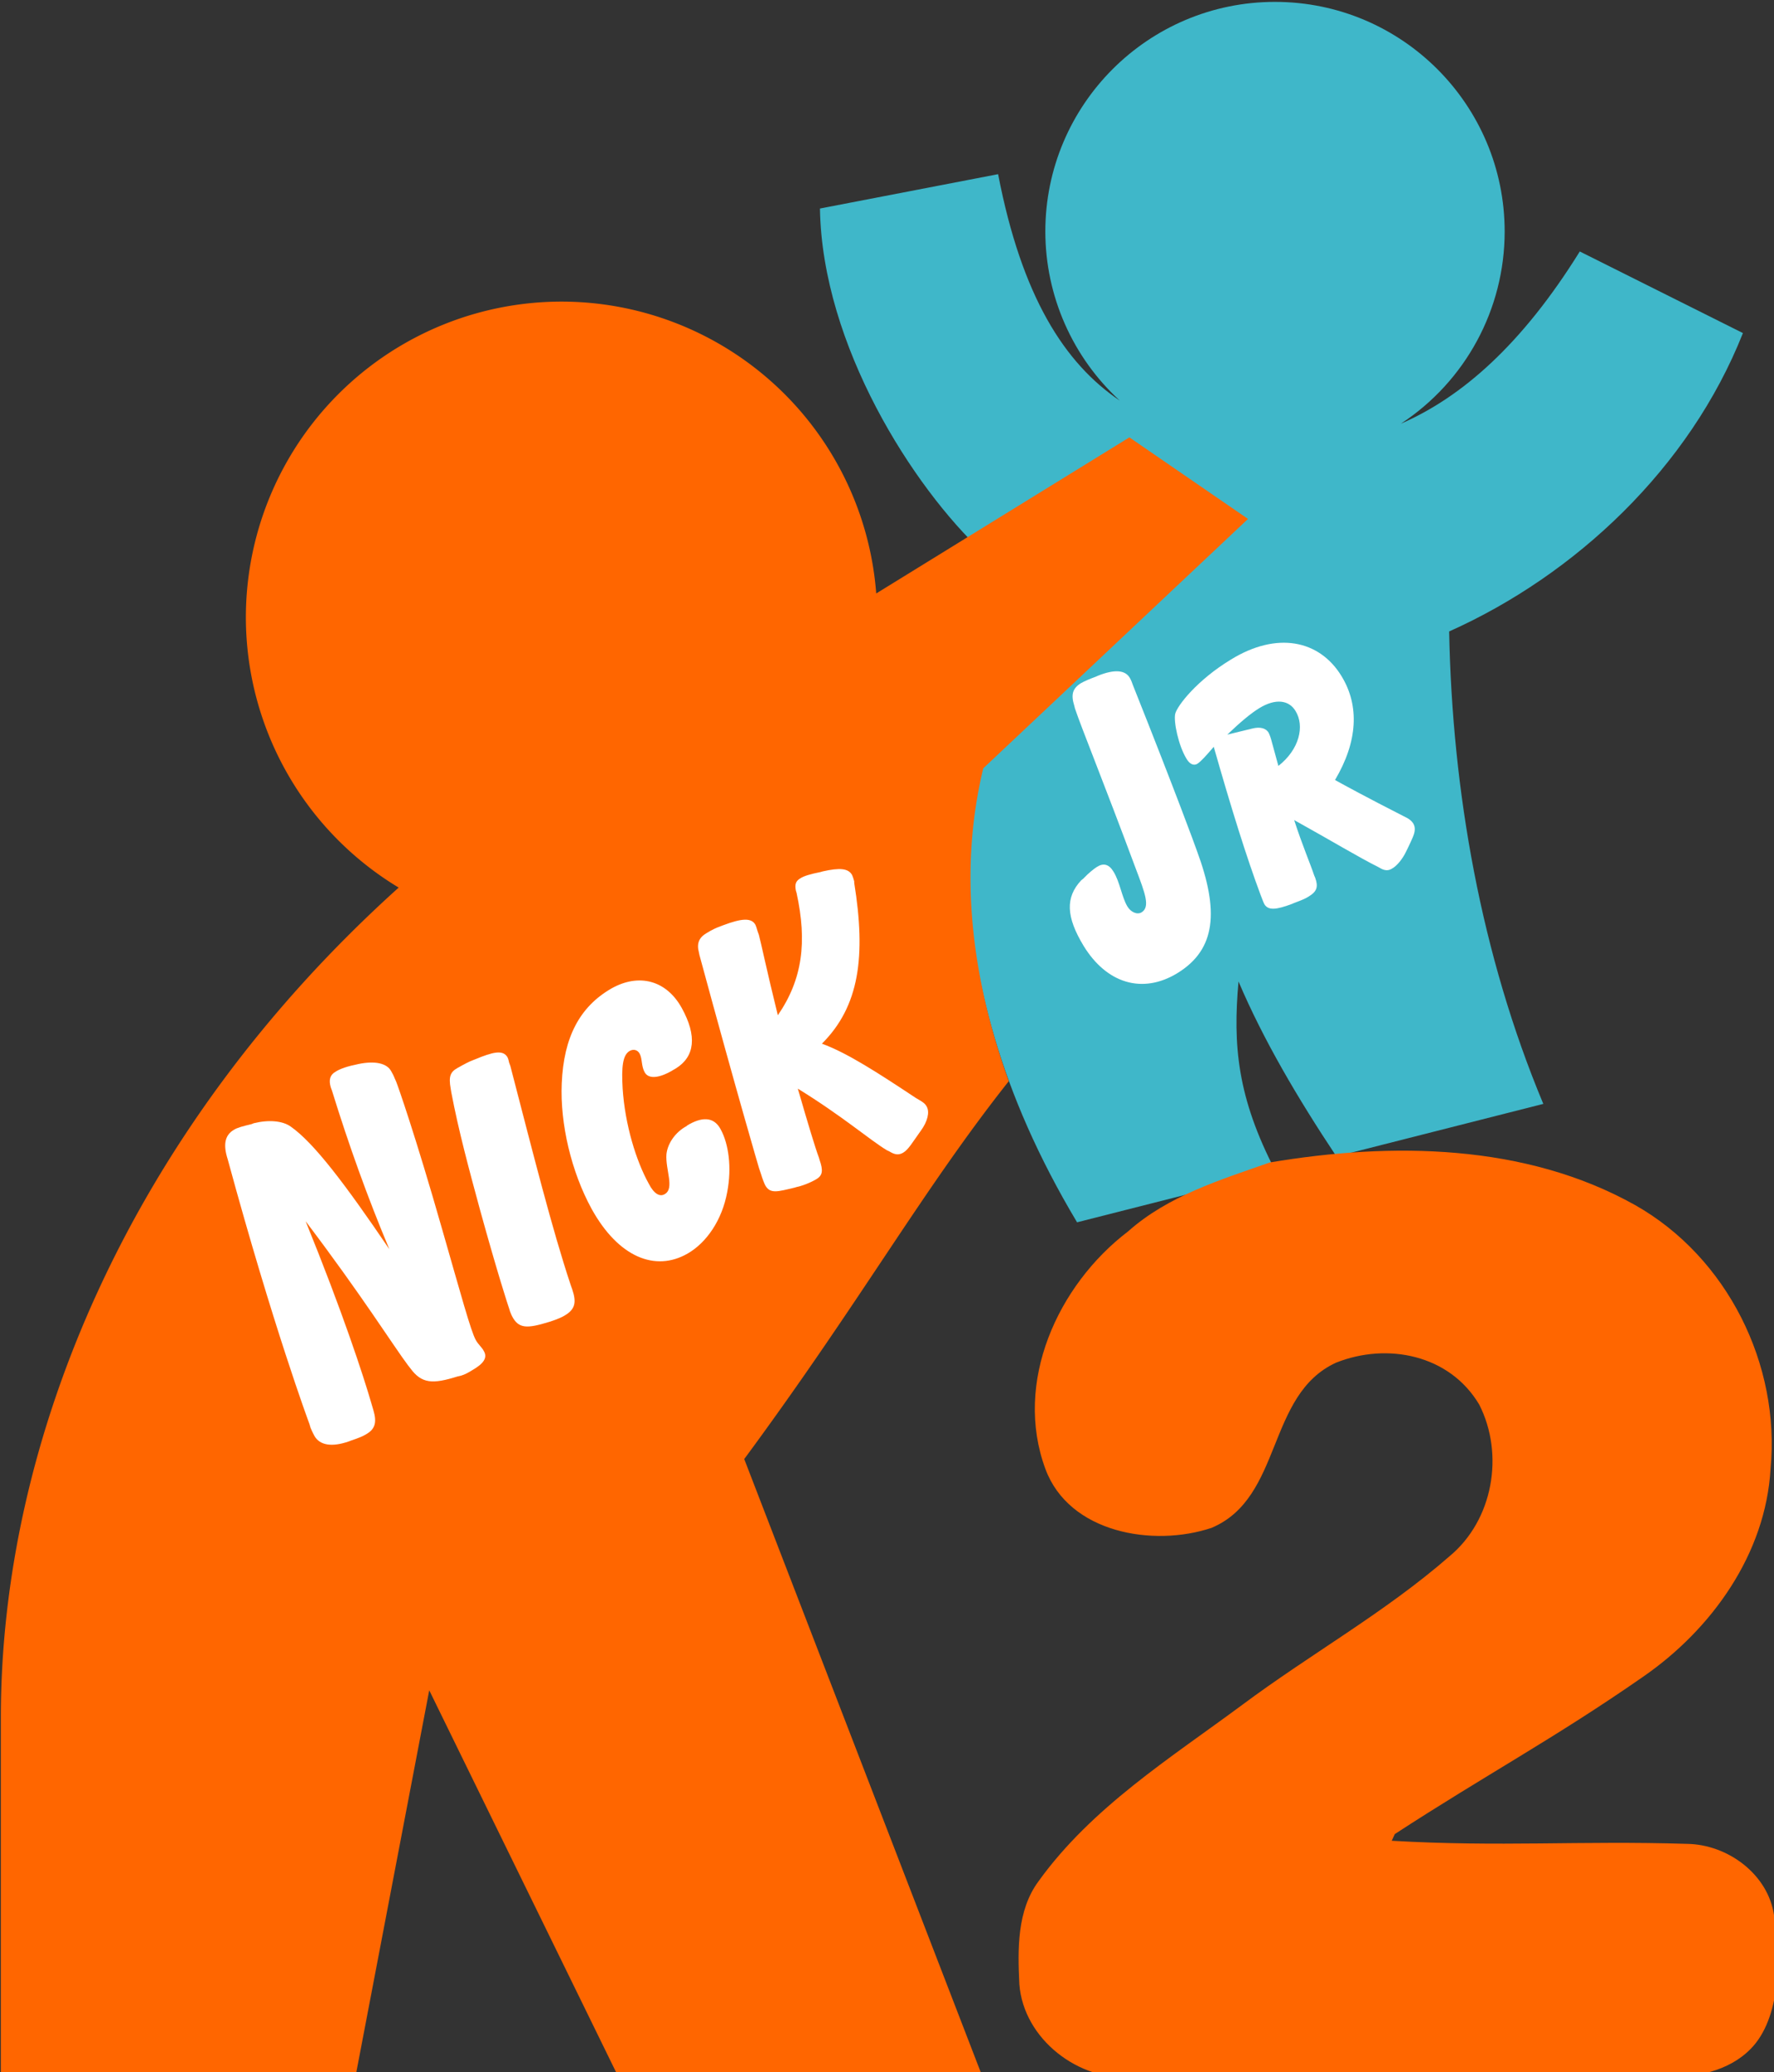 <svg xmlns:xlink="http://www.w3.org/1999/xlink" xmlns:dc="http://purl.org/dc/elements/1.1/" xmlns:cc="http://creativecommons.org/ns#" xmlns:rdf="http://www.w3.org/1999/02/22-rdf-syntax-ns#" xmlns:svg="http://www.w3.org/2000/svg" xmlns="http://www.w3.org/2000/svg" xmlns:sodipodi="http://sodipodi.sourceforge.net/DTD/sodipodi-0.dtd" xmlns:inkscape="http://www.inkscape.org/namespaces/inkscape" width="284.473" height="332.206" viewBox="0 0 284.473 332.206" version="1.1" id="svg8" inkscape:version="0.92.4 (5da689c313, 2019-01-14)" sodipodi:docname="nickjr22006.svg">
  <rect x="0" y="0" width="284.473" height="332.206" fill="#333333" stroke="none"/>
  <defs id="defs2">
	
	
	
	
	
</defs>
  <sodipodi:namedview id="base" pagecolor="#ffffff" bordercolor="#666666" borderopacity="1.0" inkscape:pageopacity="0.0" inkscape:pageshadow="2" inkscape:zoom="0.32" inkscape:cx="556.01609" inkscape:cy="518.75049" inkscape:document-units="mm" inkscape:current-layer="layer1" showgrid="false" showguides="false" inkscape:guide-bbox="true" inkscape:snap-nodes="true" fit-margin-top="0" fit-margin-left="0" fit-margin-right="0" fit-margin-bottom="0" inkscape:window-width="1366" inkscape:window-height="745" inkscape:window-x="-8" inkscape:window-y="-8" inkscape:window-maximized="1">
    <sodipodi:guide position="81.306,34.807" orientation="0,1" id="guide826" inkscape:locked="false"/>
    <sodipodi:guide position="81.306,180.142" orientation="0,1" id="guide828" inkscape:locked="false"/>
    <sodipodi:guide position="81.667,191.216" orientation="1,0" id="guide830" inkscape:locked="false"/>
    <sodipodi:guide position="206.595,180.142" orientation="1,0" id="guide832" inkscape:locked="false"/>
    <sodipodi:guide position="189.952,103.301" orientation="0.246,-0.969" id="guide846" inkscape:locked="false"/>
    <sodipodi:guide position="169.153,144.49" orientation="0.686,-0.728" id="guide854" inkscape:locked="false"/>
  </sodipodi:namedview>
  <g inkscape:label="Layer 1" inkscape:groupmode="layer" id="layer1" transform="translate(45.565,72.966)">
    <g id="g1028" transform="matrix(2.273,0,0,2.273,-126.794,-251.017)">
      <path transform="scale(0.265)" sodipodi:nodetypes="ccccccccccccccccc" inkscape:connector-curvature="0" id="path840" d="m 474.285,296.098 c -33.768,1.5e-4 -61.142,27.375 -61.143,61.143 0.028,17.104 7.219,33.415 19.828,44.973 -14.671,-9.884 -26.111,-27.657 -32.398,-60.264 l -47.43,9.143 c 0.582,36.456 24.882,74.251 43.422,91.545 -3.656,57.321 -16.547,108.655 25.027,178.256 l 52.922,-13.438 c -10.355,-19.853 -11.439,-33.826 -9.941,-50.65 6.601,15.519 15.744,31.038 26.062,46.557 l 55.08,-13.984 c -16.575,-39.632 -24.253,-83.243 -25.066,-125.729 33.582,-15.016 64.005,-43.504 78.209,-79.414 l -43.43,-21.715 c -15.447,24.869 -31.493,38.826 -47.641,45.84 17.24,-11.292 27.631,-30.51 27.641,-51.119 -1.6e-4,-33.768 -27.375,-61.142 -61.143,-61.143 z" style="fill:#3fb7c9;fill-opacity:1;stroke:none;stroke-width:1px;stroke-linecap:butt;stroke-linejoin:miter;stroke-opacity:1"/>
      <path id="path834" transform="scale(0.265)" d="m 284.375,375.863 a 84.065,84.065 0 0 0 -84.064,84.066 84.065,84.065 0 0 0 40.68,71.883 C 168.619,596.992 135.084,679.638 135.084,752.576 v 95.678 h 94.408 l 19.635,-102.812 50.316,102.812 h 96.951 l -63.408,-164.354 c 30.968,-41.958 47.505,-71.638 70.432,-100.572 -12.211,-33.824 -12.055,-61.427 -6.795,-83.258 l 70.482,-66.367 -31.58,-21.709 -67.402,41.547 A 84.065,84.065 0 0 0 284.375,375.863 Z" style="opacity:1;fill:#ff6600;fill-opacity:1;fill-rule:nonzero;stroke:none;stroke-width:7.537;stroke-linecap:square;stroke-linejoin:miter;stroke-miterlimit:4;stroke-dasharray:none;stroke-dashoffset:0;stroke-opacity:1;paint-order:markers stroke fill" inkscape:connector-curvature="0"/>
      <g id="g878" style="fill:#ffffff" transform="matrix(0.309,-0.103,0.103,0.309,-46.925,83.63)">
		<g transform="matrix(46.397,0,0,-46.397,424.264,730.37)" id="g6404" style="fill:#ffffff">
			<path d="m -0.344,8.855 c 0.034,0.018 0.062,0.028 0.078,0.032 0.035,0.009 0.058,-0.005 0.067,-0.046 0.013,-0.055 -0.001,-0.124 0.01,-0.174 0.007,-0.031 0.031,-0.052 0.054,-0.047 0.047,0.011 0.044,0.078 0.039,0.201 -0.015,0.437 -0.033,0.705 -0.033,0.8 l 0.001,0.013 c 0.001,0.055 0.018,0.079 0.062,0.09 0.019,0.004 0.046,0.006 0.077,0.007 l 0.01,10e-4 C 0.105,9.737 0.15,9.717 0.159,9.676 0.16,9.672 0.162,9.661 0.162,9.641 L 0.163,9.623 C 0.193,9.102 0.201,8.83 0.201,8.811 0.211,8.513 0.141,8.346 -0.066,8.298 c -0.187,-0.043 -0.329,0.06 -0.375,0.259 -0.035,0.154 -0.01,0.242 0.086,0.294 z" id="path6406" inkscape:connector-curvature="0" style="fill:#ffffff"/>

		</g>

		<g transform="matrix(46.397,0,0,-46.397,494.467,703.907)" id="g6408" style="fill:#ffffff">
			<path d="M -0.669,8.714 C -0.682,8.772 -0.738,8.8 -0.825,8.78 -0.869,8.77 -0.93,8.746 -1.006,8.71 l 0.12,-0.01 c 0.038,-0.003 0.061,-0.019 0.066,-0.043 0,-0.002 0.002,-0.015 0.001,-0.034 L -0.826,8.496 c 0.118,0.042 0.176,0.138 0.157,0.218 M -1.095,7.948 C -1.102,8.139 -1.097,8.382 -1.084,8.676 -1.131,8.648 -1.162,8.63 -1.182,8.625 -1.2,8.621 -1.216,8.634 -1.222,8.662 c -0.017,0.071 -0.003,0.186 0.016,0.217 0.021,0.033 0.146,0.117 0.327,0.158 0.243,0.057 0.42,-0.042 0.465,-0.236 C -0.377,8.642 -0.439,8.486 -0.596,8.35 -0.562,8.313 -0.479,8.224 -0.345,8.088 l 0.01,-0.01 C -0.325,8.068 -0.317,8.055 -0.314,8.044 -0.305,8.006 -0.336,7.982 -0.378,7.937 L -0.387,7.928 c -0.029,-0.03 -0.064,-0.05 -0.086,-0.054 -0.019,-0.005 -0.034,0 -0.049,0.015 L -0.533,7.901 C -0.606,7.974 -0.703,8.088 -0.836,8.233 -0.837,8.11 -0.829,8.017 -0.829,7.958 L -0.828,7.947 C -0.827,7.902 -0.84,7.883 -0.885,7.873 -0.899,7.869 -0.923,7.867 -0.958,7.866 L -0.969,7.865 C -1.047,7.862 -1.084,7.87 -1.092,7.904 -1.093,7.912 -1.094,7.92 -1.094,7.928 l -10e-4,0.02" id="path6410" inkscape:connector-curvature="0" style="fill:#ffffff"/>

		</g>

	</g>
      <g id="g872" style="fill:#ffffff" transform="matrix(0.335,-0.099,0.099,0.335,-4.448,101.417)">
		<g transform="matrix(46.397,0.007,0.007,-46.397,239.8,747.989)" id="g6388" style="fill:#ffffff">
			<path d="m -2.853,10.459 c -10e-4,0.015 -0.031,0.451 -0.015,1.204 v 0.015 c 10e-4,0.061 0.022,0.093 0.062,0.103 0.017,0.005 0.044,0.004 0.081,0.002 l 0.01,0.001 c 0.067,-0.003 0.123,-0.025 0.15,-0.059 0.077,-0.096 0.157,-0.308 0.261,-0.634 -0.027,0.243 -0.041,0.487 -0.044,0.732 l -0.001,0.016 c 0,0.033 0.012,0.053 0.039,0.059 0.012,0.004 0.042,0.009 0.089,0.005 l 0.016,-0.001 c 0.074,-0.006 0.12,-0.032 0.128,-0.07 0.003,-0.012 0.005,-0.022 0.006,-0.035 l 0.002,-0.015 c 0.002,-0.018 0.014,-0.246 0.01,-0.678 -0.002,-0.288 -0.006,-0.456 0.004,-0.499 0.005,-0.022 0.017,-0.038 0.02,-0.056 0.008,-0.033 -0.018,-0.052 -0.072,-0.065 -0.018,-0.005 -0.036,-0.009 -0.053,-0.009 l -0.016,0.001 c -0.114,-0.002 -0.159,0.014 -0.187,0.092 l -0.006,0.015 c -0.037,0.099 -0.106,0.347 -0.25,0.728 0.042,-0.422 0.051,-0.713 0.05,-0.851 v -0.021 c 0,-0.057 -0.017,-0.082 -0.062,-0.092 -0.015,-0.004 -0.035,-0.006 -0.065,-0.007 l -0.013,-10e-4 c -0.08,-0.004 -0.128,0.02 -0.138,0.066 -0.004,0.018 -0.005,0.03 -0.006,0.038 z" id="path6390" inkscape:connector-curvature="0" style="fill:#ffffff"/>

		</g>

		<g transform="matrix(46.397,0.007,0.007,-46.397,291.306,710.801)" id="g6392" style="fill:#ffffff">
			<path d="m -2.987,10.339 c 0.004,0.184 0.008,0.36 0.025,0.529 l 0.002,0.016 c 0.006,0.054 0.019,0.07 0.055,0.078 0.035,0.008 0.056,0.012 0.071,0.013 l 0.011,0.001 c 0.085,0.009 0.13,0.007 0.139,-0.032 0.001,-0.005 0.001,-0.013 0,-0.024 l 0.001,-0.015 c -0.013,-0.4 -0.027,-0.731 -0.018,-0.99 L -2.7,9.897 C -2.698,9.839 -2.71,9.809 -2.766,9.796 -2.776,9.793 -2.8,9.79 -2.831,9.789 H -2.838 C -2.937,9.788 -2.972,9.798 -2.984,9.857 -2.985,9.86 -2.986,9.869 -2.987,9.881 v 0.011 c -10e-4,0.017 -0.005,0.167 0,0.447" id="path6394" inkscape:connector-curvature="0" style="fill:#ffffff"/>

		</g>

		<g transform="matrix(46.397,0.007,0.007,-46.397,343.736,705.632)" id="g6396" style="fill:#ffffff">
			<path d="m -3.136,10.33 c 0.071,0.015 0.112,-0.006 0.123,-0.061 0.015,-0.07 0,-0.172 -0.05,-0.269 -0.056,-0.111 -0.149,-0.186 -0.241,-0.208 -0.158,-0.038 -0.294,0.07 -0.346,0.305 -0.039,0.18 -0.027,0.394 0.03,0.56 0.065,0.191 0.17,0.298 0.324,0.335 0.134,0.031 0.24,-0.033 0.27,-0.168 0.03,-0.136 -0.005,-0.219 -0.099,-0.245 l -0.013,-0.003 c -0.003,-0.001 -0.004,-0.001 -0.007,-0.002 -0.068,-0.016 -0.108,-0.004 -0.115,0.027 -0.007,0.031 0.007,0.058 0.002,0.084 -0.004,0.019 -0.02,0.028 -0.038,0.024 -0.035,-0.008 -0.055,-0.058 -0.076,-0.148 -0.035,-0.155 -0.033,-0.32 -0.008,-0.431 0.009,-0.047 0.029,-0.068 0.053,-0.062 0.05,0.011 0.033,0.103 0.057,0.165 0.019,0.045 0.066,0.081 0.118,0.092 0.002,0.001 0.003,0.001 0.004,0.002 z" id="path6398" inkscape:connector-curvature="0" style="fill:#ffffff"/>

		</g>

		<g transform="matrix(46.397,0.007,0.007,-46.397,356.683,722.421)" id="g6400" style="fill:#ffffff">
			<path d="m -3.18,10.422 c 0,0.014 0,0.334 0.014,0.963 l 10e-4,0.012 c 10e-4,0.04 0.019,0.062 0.057,0.071 0.025,0.007 0.047,0.01 0.065,0.011 l 0.013,0.001 c 0.084,0.006 0.127,-0.002 0.135,-0.038 10e-4,-0.005 10e-4,-0.015 10e-4,-0.029 l 0.001,-0.017 c -0.001,-0.039 -0.011,-0.159 -0.02,-0.359 0.147,0.119 0.213,0.269 0.229,0.487 v 0.012 c 0.003,0.026 0.01,0.039 0.035,0.045 0.017,0.005 0.047,0.005 0.091,0.001 h 0.01 c 0.074,-0.005 0.111,-0.018 0.118,-0.052 0.001,-0.007 0.001,-0.017 0.001,-0.028 l -0.002,-0.007 c -0.041,-0.32 -0.13,-0.521 -0.333,-0.631 0.092,-0.068 0.194,-0.186 0.324,-0.341 l 0.013,-0.014 c 0.012,-0.013 0.02,-0.022 0.023,-0.037 0.006,-0.027 -0.015,-0.063 -0.054,-0.093 l -0.009,-0.007 c -0.04,-0.031 -0.067,-0.057 -0.092,-0.063 -0.023,-0.006 -0.039,0.003 -0.056,0.022 l -0.009,0.008 c -0.058,0.063 -0.144,0.198 -0.296,0.367 -10e-4,-0.167 0,-0.274 0.003,-0.313 v -0.012 c 0.002,-0.047 -0.005,-0.068 -0.039,-0.076 -0.033,-0.008 -0.07,-0.01 -0.091,-0.008 h -0.009 c -0.075,0.004 -0.109,0.003 -0.119,0.045 -0.002,0.01 -0.004,0.03 -0.004,0.055 z" id="path6402" inkscape:connector-curvature="0" style="fill:#ffffff"/>

		</g>

	</g>
      <g transform="matrix(0.265,0,0,0.265,-2.034,9.721)" id="g988">
        <g style="display:none;fill:#ffffff" transform="translate(66.191,11.712)" display="none" id="g947">
          <path style="display:inline" inkscape:connector-curvature="0" d="m 433.71,15.94 c -1.3,-0.13 -1.449,-3.53 -0.039,-3.72 0.68,1.21 0.699,2.45 0.039,3.72 z" display="inline" id="path943"/>
          <path style="display:inline" inkscape:connector-curvature="0" d="M 435.33,13.23 Z" display="inline" id="path945"/>
        </g>
        <path sodipodi:nodetypes="cccccccccccccccccccccc" style="fill:#ff6600;fill-opacity:1;stroke-width:2.247" inkscape:connector-curvature="0" d="m 442.861,586.62 c 10.683,-9.497 24.538,-13.702 37.734,-18.338 32.389,-5.434 67.959,-5.062 97.259,11.357 24.567,13.903 38.684,42.482 36.032,70.204 -1.302,22.574 -15.589,42.656 -33.953,55.327 -23.385,16.277 -42.241,26.325 -66.084,41.859 l -0.808,1.775 c 28.81,1.686 49.772,-0.056 78.665,0.827 10.827,0.174 21.593,8.127 23.125,19.112 1.907,10.557 1.851,27.374 -6.291,35.501 -5.862,5.95 -14.695,7.607 -22.782,7.465 -47.171,-0.03 -94.343,-0.03 -141.517,0.027 -14.462,1.202 -29.244,-10.129 -30.34,-24.777 -0.435,-9.237 -0.668,-19.567 5.108,-27.377 14.119,-19.623 35.019,-32.727 54.192,-46.914 18.127,-13.531 38.135,-24.66 55.167,-39.536 11.664,-9.612 14.698,-27.147 7.972,-40.395 -7.909,-13.333 -24.531,-16.593 -38.16,-11.157 -18.563,8.552 -14.09,35.873 -33.085,43.942 -15.565,5.206 -37.966,1.373 -44.26,-15.678 -8.49,-22.999 3.201,-48.887 22.025,-63.222 z" id="path949"/>
        <path style="display:none;fill:#4ac3cb" inkscape:connector-curvature="0" d="m 417.96,52.211 h 0.22 l 3.574,3.991 3.54,-3.991 h 0.229 v 7.49 h -1.341 v -4.635 l -2.304,2.749 h -0.247 L 419.3,55.066 v 4.635 h -1.34 z m -5.161,1.268 h -2.224 v -1.145 h 5.798 v 1.145 h -2.232 V 59.7 h -1.342 z" display="none" id="path965"/>
      </g>
    </g>
  </g>
</svg>